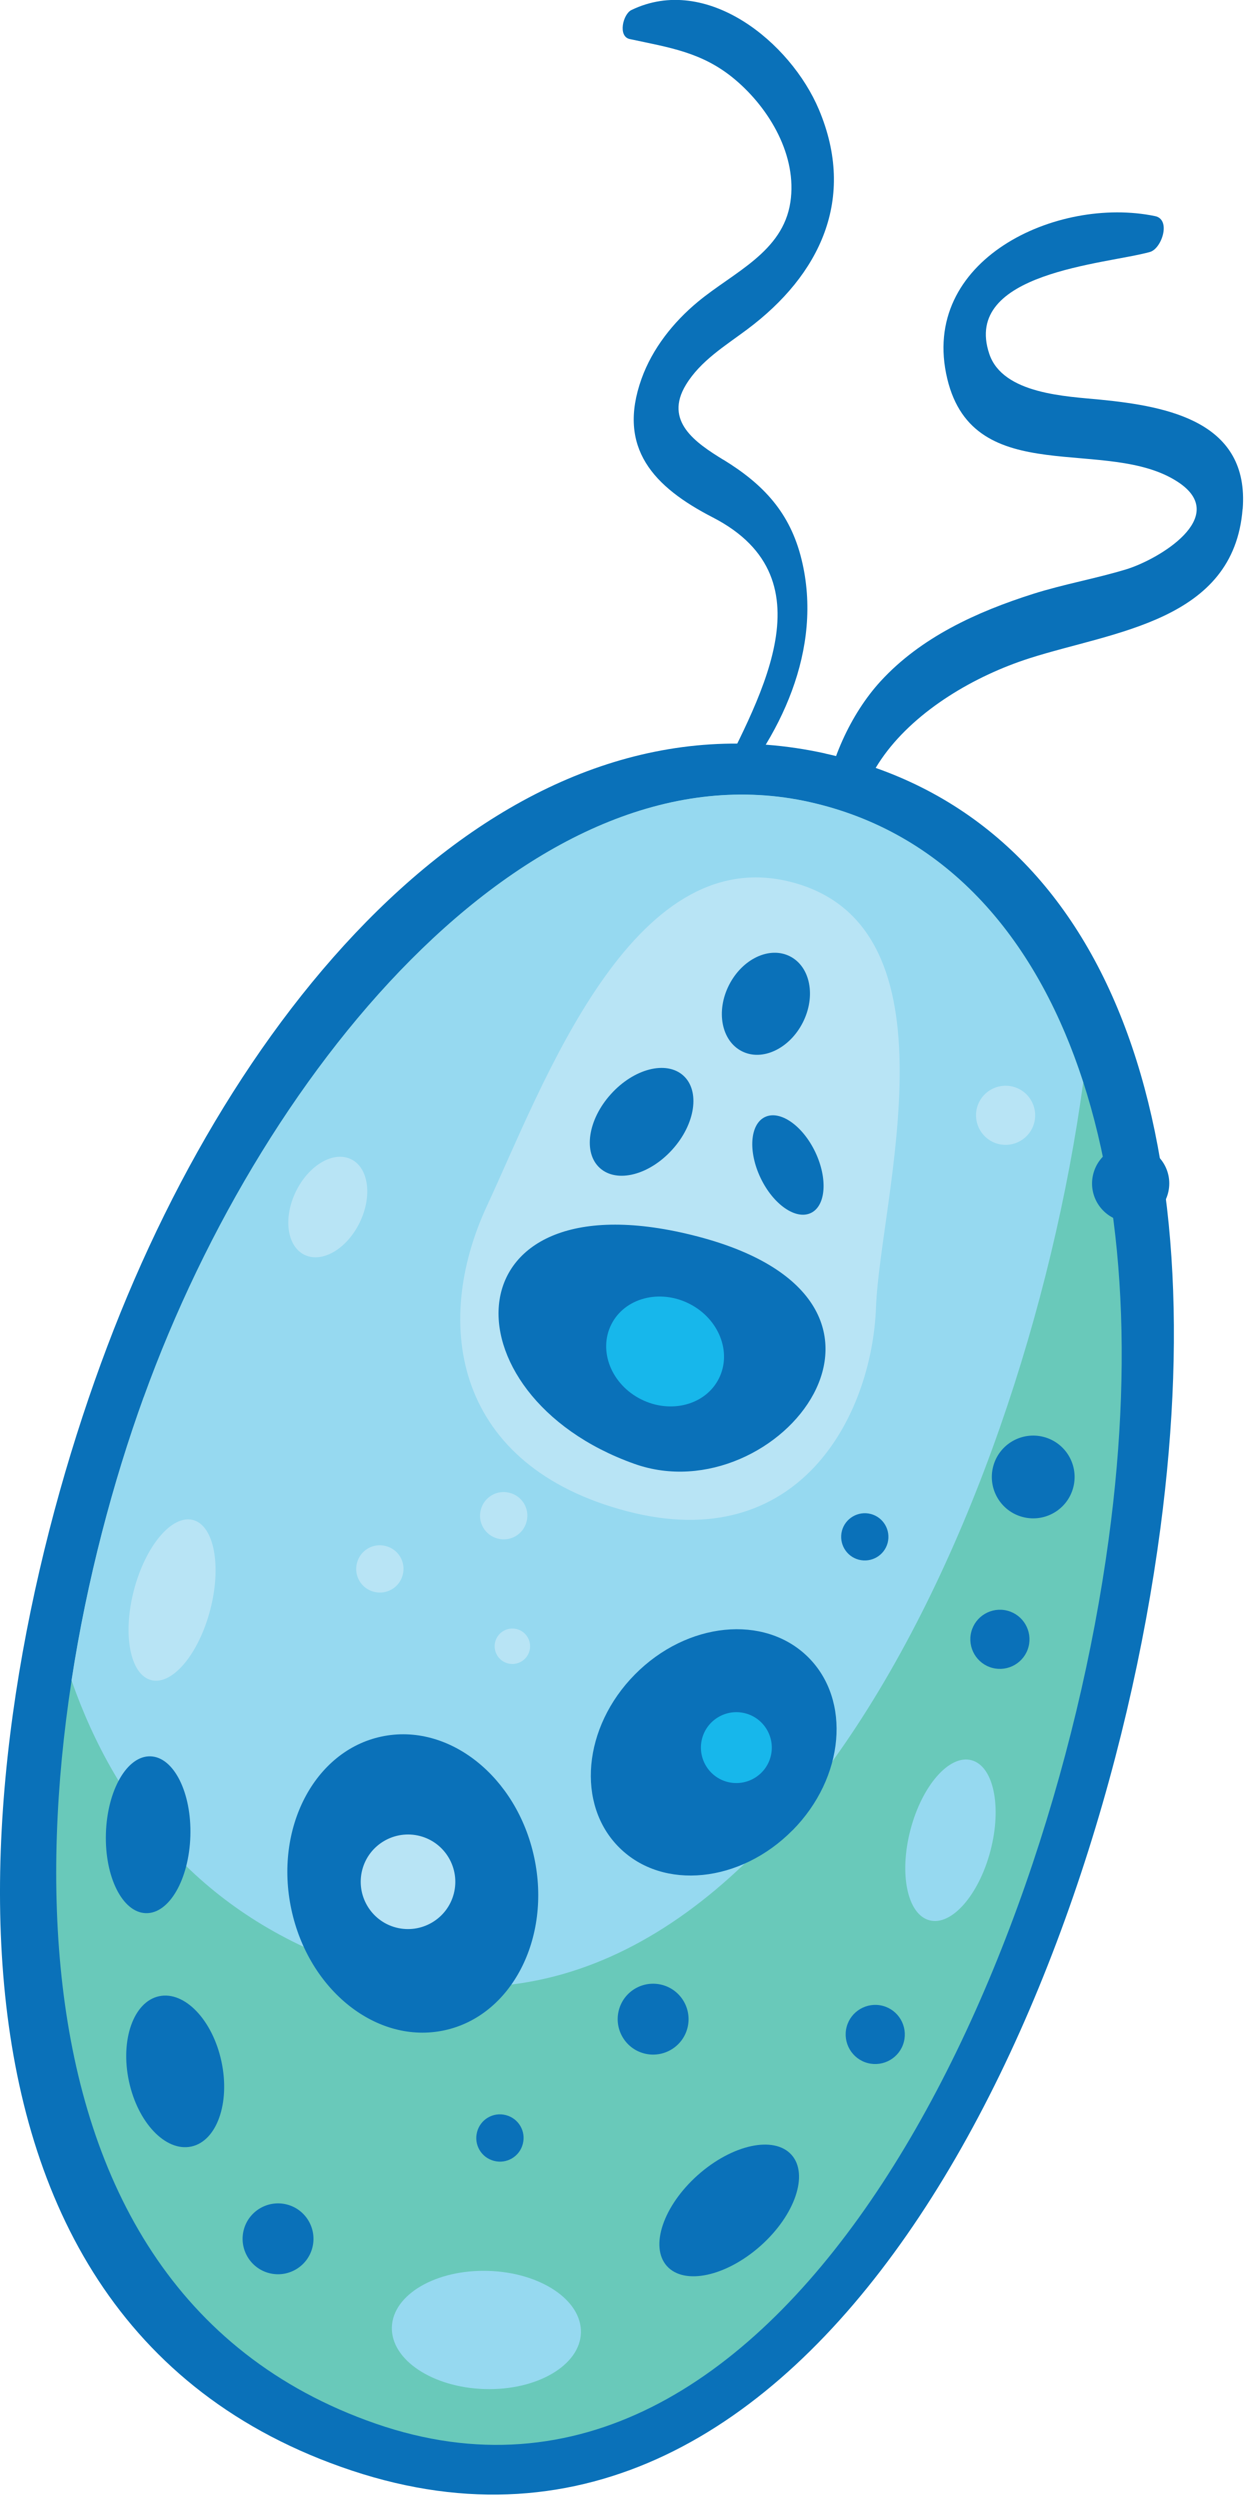 <?xml version="1.0" encoding="UTF-8"?> <svg xmlns="http://www.w3.org/2000/svg" width="152" height="304" viewBox="0 0 152 304" fill="none"><g clip-path="url(#clip0_5970_473)"><path d="M87.959 55.91C84.589 53.84 80.719 51.22 83.409 46.79C85.189 43.86 88.209 42.04 90.879 40.04C99.729 33.42 104.149 24.16 99.579 13.32C96.129 5.14 85.939 -3.21 76.779 1.22C75.759 1.71 75.099 4.43 76.579 4.75C81.389 5.79 85.419 6.33 89.389 9.68C93.599 13.23 96.959 18.97 96.109 24.59C95.189 30.67 89.209 33.09 84.859 36.7C81.869 39.18 79.329 42.38 78.009 46.06C74.989 54.51 79.529 59.24 86.679 62.92C101.419 70.52 91.899 85.57 86.709 96.36C86.409 96.98 86.859 98.72 87.709 97.78C94.919 89.82 100.139 78.92 97.469 68.03C96.079 62.34 92.839 58.89 87.959 55.9V55.91Z" fill="#0A71B9"></path><path d="M151.11 61.911C151.94 51.301 142.08 49.421 133.84 48.601C129.71 48.191 121.95 47.941 120.3 43.041C116.95 33.091 134.48 32.141 139.83 30.641C141.27 30.241 142.44 26.691 140.46 26.281C128.58 23.801 111.71 31.571 115.19 46.071C118.45 59.651 134.68 52.931 143.27 58.631C149.63 62.841 140.86 68.051 136.91 69.241C133.18 70.371 129.33 71.041 125.61 72.221C118.79 74.391 111.97 77.491 107.06 82.861C99.89 90.701 95.88 106.831 106.08 114.041C107.35 114.941 108.06 112.231 107.51 111.421C97.5 96.561 111.72 84.361 125.2 80.041C135.4 76.771 150.03 75.571 151.1 61.891L151.11 61.911Z" fill="#0A71B9"></path><path d="M100.34 91.62C62.44 83.24 29.6 119.93 13.05 163.71C-3.5 207.49 -13.76 281.6 42.77 300.42C99.29 319.23 133.51 243.33 141.1 185.88C147.79 135.27 134.07 99.09 100.35 91.63L100.34 91.62Z" fill="#0A71B9"></path><path d="M98.509 97.55C65.619 90.15 32.449 128.49 17.479 169.9C2.509 211.3 -3.281 277.74 45.699 294.72C94.669 311.69 127.459 241.35 134.809 187.21C141.279 139.51 127.779 104.14 98.509 97.56V97.55Z" fill="#69C9BA"></path><path d="M17.469 169.89C13.739 180.2 10.579 192.07 8.699 204.34C14.209 220.07 24.759 232.85 42.619 239.04C91.569 256 124.349 185.75 131.719 131.62C125.839 113.42 114.549 101.15 98.509 97.54C65.619 90.14 32.449 128.48 17.479 169.89H17.469Z" fill="#96D9F0"></path><path d="M96.261 107.27C76.791 102.18 66.001 132.05 59.221 146.62C52.441 161.19 55.391 178.31 76.261 183.77C97.121 189.22 106.021 172.23 106.521 158.99C107.011 145.74 117.131 112.73 96.271 107.27H96.261Z" fill="#B8E4F5"></path><path d="M77.158 178.01C94.528 184.18 115.308 158.33 84.848 150.36C54.378 142.39 53.608 169.65 77.158 178.01Z" fill="#0A71B9"></path><path d="M97.62 124.34C96 127.53 92.68 129.09 90.21 127.83C87.73 126.57 87.03 122.97 88.65 119.78C90.27 116.59 93.58 115.03 96.06 116.29C98.54 117.55 99.24 121.15 97.62 124.34Z" fill="#0A71B9"></path><path d="M99.132 140.08C100.672 143.31 100.432 146.63 98.602 147.5C96.772 148.37 94.032 146.47 92.492 143.25C90.952 140.03 91.192 136.7 93.022 135.83C94.852 134.96 97.592 136.86 99.132 140.08Z" fill="#0A71B9"></path><path d="M83.811 158.53C87.421 160.35 89.031 164.43 87.411 167.64C85.791 170.85 81.551 171.97 77.941 170.15C74.331 168.33 72.721 164.25 74.341 161.04C75.961 157.83 80.201 156.71 83.811 158.53Z" fill="#17B7EB"></path><path d="M81.761 139.78C78.961 142.89 75.021 143.9 72.951 142.04C70.881 140.18 71.481 136.15 74.281 133.05C77.081 129.94 81.021 128.93 83.091 130.79C85.151 132.65 84.561 136.68 81.761 139.78Z" fill="#0A71B9"></path><path d="M64.961 225.87C67.071 235.73 62.171 245.15 54.021 246.89C45.861 248.64 37.541 242.05 35.431 232.19C33.321 222.33 38.221 212.91 46.371 211.17C54.531 209.42 62.851 216.01 64.961 225.87Z" fill="#0A71B9"></path><path d="M96.369 222.56C90.039 228.97 80.619 229.92 75.329 224.69C70.029 219.46 70.869 210.03 77.199 203.62C83.529 197.21 92.949 196.26 98.249 201.49C103.539 206.72 102.709 216.15 96.379 222.56H96.369Z" fill="#0A71B9"></path><path d="M34.742 171.96C33.082 176.42 29.622 179.26 27.012 178.29C24.412 177.32 23.642 172.91 25.302 168.45C26.962 163.99 30.422 161.15 33.032 162.12C35.632 163.09 36.402 167.5 34.742 171.96Z" fill="#96D9F0"></path><path d="M43.739 148.66C42.179 151.87 39.169 153.63 37.029 152.59C34.889 151.55 34.419 148.1 35.979 144.89C37.539 141.68 40.549 139.92 42.689 140.96C44.829 142 45.299 145.45 43.739 148.66Z" fill="#B8E4F5"></path><path d="M54.619 129.03C52.689 131.56 49.849 132.63 48.269 131.42C46.689 130.22 46.969 127.19 48.899 124.67C50.829 122.14 53.669 121.07 55.249 122.28C56.829 123.48 56.549 126.51 54.619 129.03Z" fill="#96D9F0"></path><path d="M25.558 195.78C24.148 201.16 20.939 204.97 18.378 204.3C15.819 203.63 14.879 198.73 16.288 193.35C17.698 187.97 20.909 184.16 23.468 184.83C26.029 185.5 26.968 190.4 25.558 195.78Z" fill="#B8E4F5"></path><path d="M130.509 180.87C129.809 183.56 127.059 185.17 124.369 184.47C121.679 183.77 120.069 181.02 120.769 178.33C121.469 175.64 124.219 174.03 126.909 174.73C129.599 175.43 131.209 178.18 130.509 180.87Z" fill="#0A71B9"></path><path d="M142.029 145.1C141.369 147.61 138.809 149.11 136.299 148.45C133.789 147.79 132.289 145.23 132.949 142.72C133.609 140.21 136.169 138.71 138.679 139.37C141.189 140.03 142.689 142.59 142.029 145.1Z" fill="#0A71B9"></path><path d="M125.76 136.53C125.26 138.45 123.29 139.6 121.37 139.1C119.45 138.6 118.3 136.63 118.8 134.71C119.3 132.79 121.27 131.64 123.19 132.14C125.11 132.64 126.26 134.61 125.76 136.53Z" fill="#B8E4F5"></path><path d="M125.069 200.25C124.569 202.17 122.599 203.32 120.679 202.82C118.759 202.32 117.609 200.35 118.109 198.43C118.609 196.51 120.579 195.36 122.499 195.86C124.419 196.36 125.569 198.33 125.069 200.25Z" fill="#0A71B9"></path><path d="M64.389 200.73C64.089 201.88 62.909 202.57 61.759 202.27C60.609 201.97 59.919 200.79 60.219 199.64C60.519 198.49 61.699 197.8 62.849 198.1C63.999 198.4 64.689 199.58 64.389 200.73Z" fill="#B8E4F5"></path><path d="M109.909 248.3C109.409 250.22 107.439 251.37 105.519 250.87C103.599 250.37 102.449 248.4 102.949 246.48C103.449 244.56 105.419 243.41 107.339 243.91C109.259 244.41 110.409 246.38 109.909 248.3Z" fill="#0A71B9"></path><path d="M43.41 190.05C43.81 188.51 45.38 187.59 46.92 188C48.46 188.4 49.38 189.97 48.97 191.51C48.57 193.05 47 193.97 45.46 193.56C43.92 193.16 43 191.59 43.41 190.05Z" fill="#B8E4F5"></path><path d="M84.841 264.5C89.031 260.77 94.131 259.66 96.251 262.03C98.361 264.4 96.681 269.35 92.501 273.08C88.311 276.81 83.211 277.92 81.091 275.55C78.981 273.18 80.661 268.23 84.841 264.5Z" fill="#0A71B9"></path><path d="M47.65 282.99C47.77 279.02 53.01 275.95 59.35 276.14C65.7 276.32 70.75 279.69 70.64 283.66C70.53 287.63 65.28 290.7 58.94 290.51C52.6 290.32 47.54 286.96 47.65 282.99Z" fill="#96D9F0"></path><path d="M12.879 222.95C13.039 217.68 15.459 213.48 18.299 213.57C21.139 213.66 23.309 217.99 23.149 223.26C22.989 228.53 20.569 232.73 17.729 232.64C14.889 232.56 12.719 228.22 12.879 222.95Z" fill="#0A71B9"></path><path d="M15.679 253.08C14.599 248.03 16.249 243.4 19.349 242.74C22.449 242.08 25.849 245.63 26.929 250.68C28.009 255.73 26.359 260.36 23.259 261.02C20.149 261.68 16.759 258.13 15.679 253.08Z" fill="#0A71B9"></path><path d="M29.64 271.15C30.24 268.85 32.6 267.47 34.9 268.07C37.2 268.67 38.58 271.03 37.98 273.33C37.38 275.63 35.02 277.01 32.72 276.41C30.42 275.81 29.04 273.45 29.64 271.15Z" fill="#0A71B9"></path><path d="M110.711 222.5C112.121 217.12 115.441 213.33 118.121 214.04C120.811 214.74 121.851 219.67 120.441 225.05C119.031 230.43 115.711 234.22 113.031 233.51C110.341 232.81 109.301 227.88 110.711 222.5Z" fill="#96D9F0"></path><path d="M75.25 244.44C75.85 242.13 78.21 240.76 80.51 241.36C82.81 241.96 84.19 244.32 83.59 246.62C82.99 248.92 80.63 250.3 78.33 249.7C76.03 249.1 74.65 246.74 75.25 244.44Z" fill="#0A71B9"></path><path d="M58.469 183.58C58.869 182.04 60.439 181.12 61.979 181.53C63.519 181.93 64.439 183.5 64.029 185.04C63.629 186.58 62.059 187.5 60.519 187.09C58.979 186.69 58.059 185.12 58.469 183.58Z" fill="#B8E4F5"></path><path d="M58.012 259.25C58.412 257.71 59.982 256.79 61.522 257.2C63.062 257.6 63.982 259.17 63.572 260.71C63.172 262.25 61.602 263.17 60.062 262.76C58.522 262.36 57.602 260.79 58.012 259.25Z" fill="#0A71B9"></path><path d="M102.379 186.15C101.979 187.69 102.899 189.26 104.429 189.66C105.969 190.06 107.539 189.14 107.939 187.61C108.339 186.07 107.419 184.5 105.889 184.1C104.359 183.7 102.779 184.62 102.379 186.15Z" fill="#0A71B9"></path><path d="M44.05 227.37C44.85 224.3 48 222.46 51.07 223.26C54.14 224.06 55.98 227.21 55.18 230.28C54.38 233.35 51.23 235.19 48.16 234.39C45.09 233.59 43.25 230.44 44.05 227.37Z" fill="#B8E4F5"></path><path d="M85.371 211.42C85.971 209.12 88.331 207.74 90.631 208.34C92.931 208.94 94.311 211.3 93.711 213.6C93.111 215.9 90.751 217.28 88.451 216.68C86.151 216.08 84.771 213.72 85.371 211.42Z" fill="#17B7EB"></path></g><defs><clipPath id="clip0_5970_473"><rect width="151.15" height="303.34" fill="white"></rect></clipPath></defs></svg> 